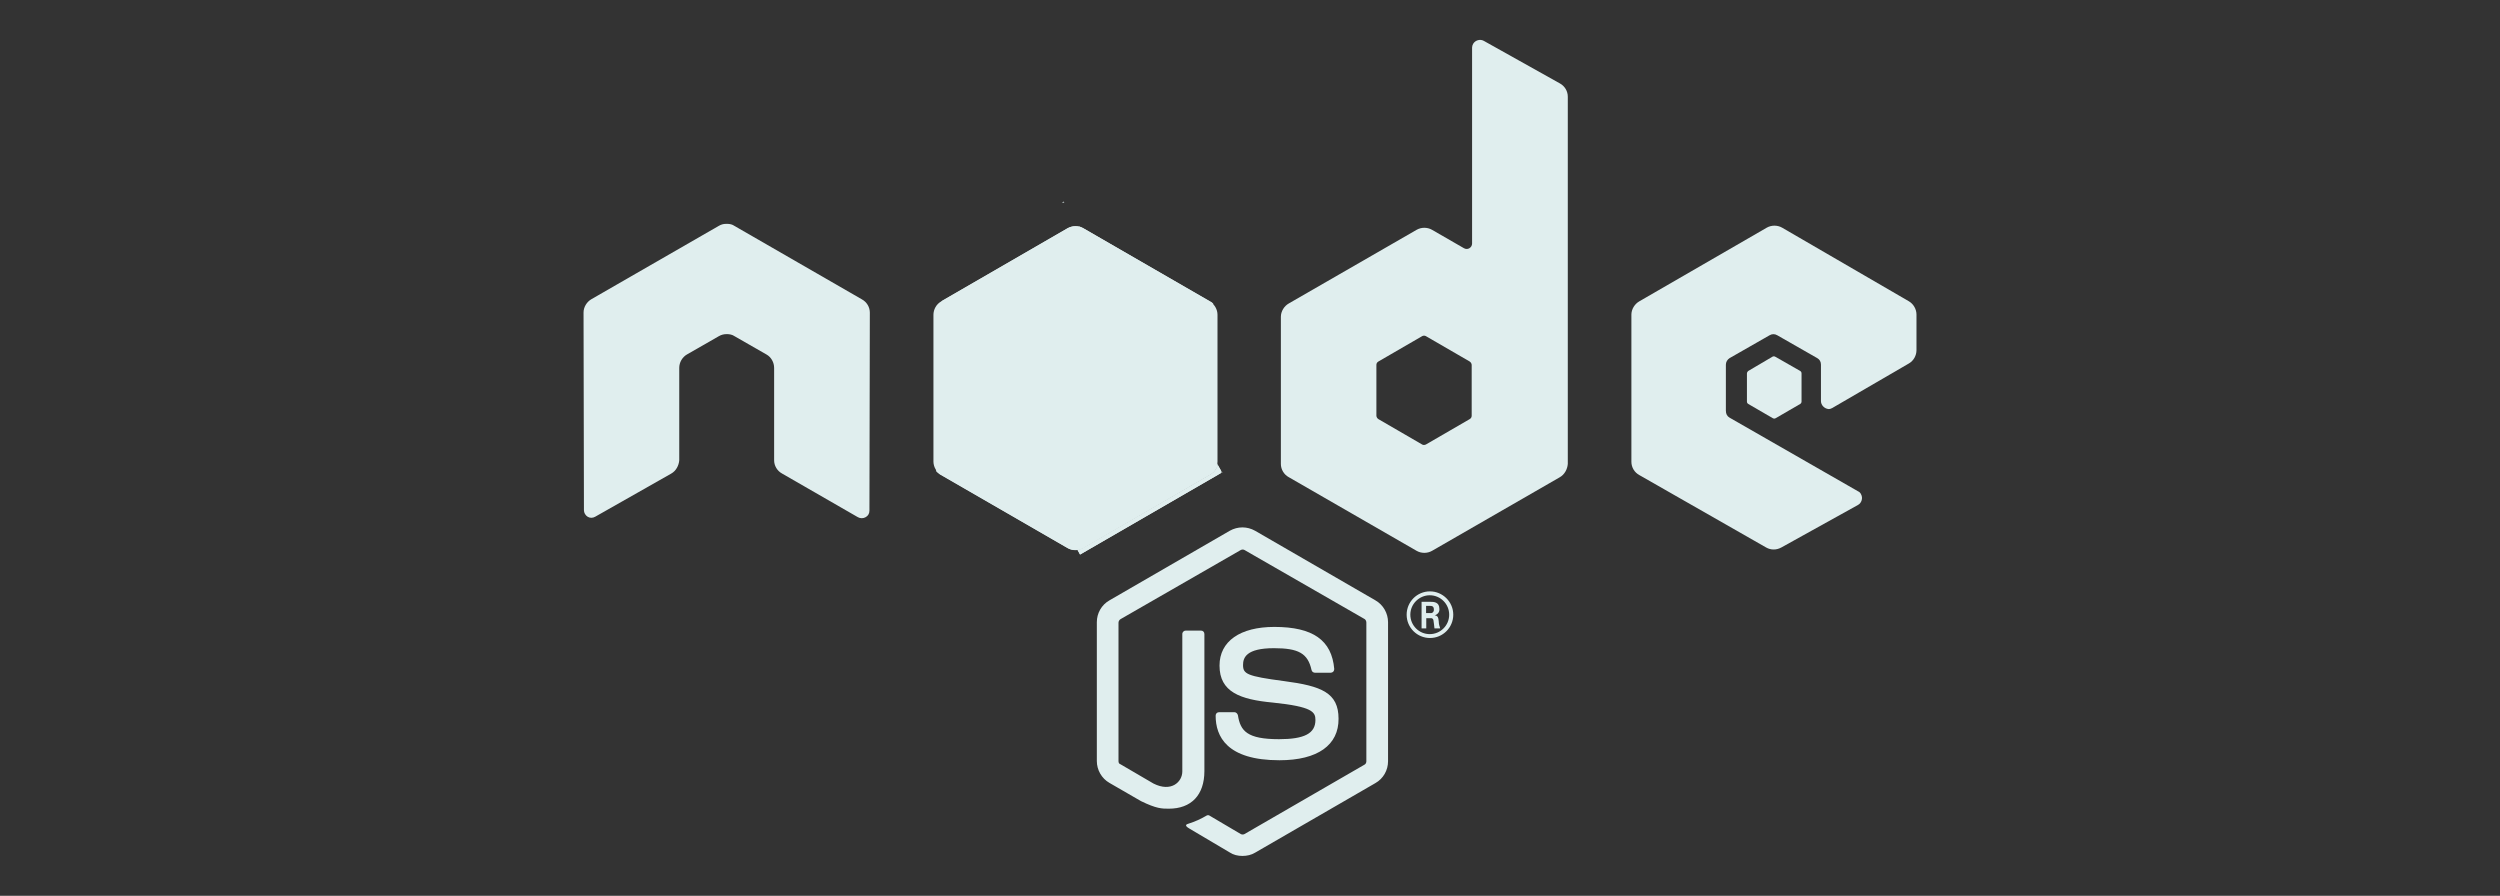 <svg width="120" height="43" viewBox="0 0 120 43" fill="none" xmlns="http://www.w3.org/2000/svg">
<rect x="0" y="0" width="120" height="43" fill="#333333" stroke="none"/>
<path d="M59.637 41.085C59.421 41.085 59.205 41.036 59.028 40.918L57.104 39.779C56.81 39.612 56.957 39.563 57.055 39.534C57.369 39.436 57.644 39.308 57.929 39.141C57.978 39.122 58.027 39.122 58.076 39.161L59.558 40.035C59.608 40.064 59.686 40.064 59.735 40.035L65.507 36.697C65.556 36.668 65.585 36.599 65.585 36.55V29.885C65.585 29.816 65.556 29.757 65.507 29.718L59.735 26.4C59.686 26.371 59.617 26.371 59.558 26.4L53.787 29.718C53.737 29.747 53.688 29.816 53.688 29.885V36.54C53.688 36.609 53.718 36.668 53.787 36.687L55.367 37.61C56.221 38.042 56.751 37.531 56.751 37.031V30.434C56.751 30.336 56.83 30.268 56.918 30.268H57.644C57.742 30.268 57.811 30.336 57.811 30.434V37.011C57.811 38.16 57.183 38.817 56.103 38.817C55.769 38.817 55.514 38.817 54.768 38.454L53.257 37.581C52.874 37.364 52.648 36.952 52.648 36.53V29.865C52.648 29.433 52.874 29.031 53.257 28.815L59.028 25.477C59.411 25.261 59.863 25.261 60.245 25.477L66.017 28.815C66.4 29.031 66.626 29.443 66.626 29.865V36.54C66.626 36.972 66.4 37.374 66.017 37.59L60.245 40.928C60.069 41.036 59.853 41.085 59.637 41.085Z" fill="#E0EEEE"/>
<path d="M61.413 36.492C58.881 36.492 58.351 35.343 58.351 34.352C58.351 34.254 58.419 34.185 58.517 34.185H59.254C59.332 34.185 59.401 34.254 59.42 34.332C59.538 35.088 59.862 35.481 61.394 35.481C62.611 35.481 63.141 35.206 63.141 34.558C63.141 34.175 62.993 33.92 61.099 33.724C59.519 33.577 58.537 33.213 58.537 31.947C58.537 30.779 59.529 30.092 61.168 30.092C63.023 30.092 63.926 30.73 64.044 32.114C64.044 32.163 64.024 32.212 63.995 32.242C63.965 32.271 63.916 32.291 63.877 32.291H63.121C63.043 32.291 62.974 32.242 62.954 32.163C62.778 31.358 62.326 31.113 61.148 31.113C59.813 31.113 59.666 31.574 59.666 31.918C59.666 32.349 59.843 32.457 61.639 32.693C63.435 32.929 64.25 33.252 64.25 34.499C64.26 35.756 63.259 36.492 61.413 36.492Z" fill="#E0EEEE"/>
<path d="M69.757 29.505C69.757 30.114 69.266 30.624 68.638 30.624C68.029 30.624 67.519 30.133 67.519 29.505C67.519 28.896 68.01 28.386 68.638 28.386C69.247 28.386 69.757 28.887 69.757 29.505ZM67.696 29.505C67.696 30.015 68.108 30.438 68.628 30.438C69.139 30.438 69.561 30.025 69.561 29.505C69.561 28.995 69.148 28.573 68.628 28.573C68.128 28.573 67.696 28.985 67.696 29.505ZM68.226 28.887H68.658C68.805 28.887 69.09 28.887 69.09 29.22C69.109 29.368 69.011 29.495 68.864 29.535C69.031 29.554 69.04 29.662 69.06 29.829C69.06 29.947 69.09 30.055 69.129 30.163H68.854C68.854 30.094 68.805 29.78 68.805 29.77C68.785 29.701 68.756 29.672 68.677 29.672H68.461V30.163H68.236V28.887H68.226ZM68.452 29.427H68.648C68.746 29.446 68.825 29.377 68.825 29.279C68.825 29.26 68.825 29.26 68.825 29.25C68.825 29.083 68.707 29.083 68.648 29.083H68.452V29.427Z" fill="#E0EEEE"/>
<path fill-rule="evenodd" clip-rule="evenodd" d="M41.752 15.006C41.752 14.741 41.605 14.496 41.369 14.368L35.254 10.844C35.156 10.775 35.038 10.746 34.92 10.746H34.842C34.724 10.746 34.616 10.775 34.498 10.844L28.393 14.358C28.167 14.486 28.01 14.741 28.01 14.996L28.029 24.488C28.029 24.616 28.098 24.734 28.206 24.803C28.314 24.871 28.451 24.871 28.569 24.803L32.221 22.731C32.447 22.604 32.584 22.349 32.604 22.093V17.657C32.604 17.392 32.751 17.146 32.967 17.018L34.508 16.135C34.626 16.066 34.753 16.037 34.891 16.037C35.018 16.037 35.156 16.066 35.254 16.135L36.795 17.018C37.021 17.146 37.158 17.401 37.158 17.657V22.093C37.158 22.358 37.306 22.604 37.541 22.731L41.173 24.822C41.291 24.891 41.438 24.891 41.556 24.822C41.674 24.753 41.733 24.645 41.733 24.508L41.752 15.006Z" fill="#E0EEEE"/>
<path fill-rule="evenodd" clip-rule="evenodd" d="M71.22 1.96C71.043 1.862 70.808 1.931 70.709 2.107C70.68 2.156 70.66 2.225 70.66 2.284V11.688C70.66 11.786 70.611 11.864 70.533 11.913C70.454 11.963 70.356 11.963 70.268 11.913L68.736 11.03C68.511 10.902 68.226 10.902 68 11.03L61.865 14.564C61.639 14.691 61.482 14.947 61.482 15.202V22.269C61.482 22.534 61.63 22.78 61.865 22.907L68 26.441C68.226 26.569 68.511 26.569 68.736 26.441L74.871 22.907C75.097 22.78 75.235 22.524 75.254 22.269V4.64C75.254 4.375 75.107 4.129 74.871 4.002L71.22 1.96ZM70.641 19.953C70.641 20.021 70.611 20.08 70.543 20.119L68.442 21.337C68.373 21.366 68.314 21.366 68.265 21.337L66.165 20.119C66.116 20.09 66.067 20.021 66.067 19.953V17.518C66.067 17.45 66.096 17.391 66.165 17.351L68.265 16.134C68.314 16.105 68.393 16.105 68.442 16.134L70.543 17.351C70.592 17.381 70.641 17.45 70.641 17.518V19.953Z" fill="#E0EEEE"/>
<path fill-rule="evenodd" clip-rule="evenodd" d="M91.627 17.446C91.853 17.318 91.991 17.063 91.991 16.808V15.1C91.991 14.835 91.843 14.589 91.627 14.462L85.541 10.928C85.316 10.8 85.031 10.8 84.805 10.928L78.69 14.462C78.464 14.589 78.307 14.845 78.307 15.1V22.167C78.307 22.432 78.454 22.678 78.69 22.805L84.776 26.28C85.002 26.408 85.267 26.408 85.502 26.28L89.183 24.238C89.36 24.14 89.429 23.905 89.331 23.728C89.301 23.659 89.252 23.61 89.183 23.581L83.019 20.047C82.901 19.978 82.842 19.87 82.842 19.713V17.505C82.842 17.377 82.911 17.259 83.019 17.191L84.943 16.091C85.061 16.023 85.188 16.023 85.306 16.091L87.23 17.191C87.348 17.259 87.406 17.367 87.406 17.505V19.252C87.406 19.448 87.573 19.615 87.77 19.635C87.838 19.635 87.897 19.615 87.946 19.586L91.627 17.446Z" fill="#E0EEEE"/>
<path fill-rule="evenodd" clip-rule="evenodd" d="M85.07 17.126C85.119 17.096 85.168 17.096 85.218 17.126L86.405 17.803C86.454 17.833 86.474 17.872 86.474 17.931V19.276C86.474 19.325 86.444 19.374 86.405 19.393L85.237 20.071C85.188 20.1 85.139 20.1 85.09 20.071L83.922 19.393C83.873 19.364 83.853 19.325 83.853 19.276V17.931C83.853 17.882 83.882 17.833 83.922 17.803L85.07 17.126Z" fill="#E0EEEE"/>
<path fill-rule="evenodd" clip-rule="evenodd" d="M51.99 10.95C51.765 10.822 51.48 10.822 51.254 10.95L45.168 14.474C44.943 14.601 44.805 14.857 44.805 15.112V22.15C44.805 22.415 44.952 22.66 45.168 22.788L51.254 26.312C51.48 26.44 51.765 26.44 51.99 26.312L58.076 22.788C58.302 22.66 58.44 22.405 58.44 22.15V15.112C58.44 14.847 58.292 14.601 58.076 14.474L51.99 10.95Z" fill="#E0EEEE"/>
<path d="M58.095 14.471L51.98 10.947C51.911 10.917 51.852 10.878 51.783 10.868L44.922 22.608C44.991 22.677 45.05 22.736 45.118 22.775L51.233 26.299C51.4 26.397 51.616 26.427 51.813 26.368L58.242 14.588C58.213 14.549 58.164 14.5 58.095 14.471Z" fill="#E0EEEE"/>
<path d="M51.057 9.676L50.969 9.725H51.087L51.057 9.676Z" fill="#E0EEEE"/>
<path d="M58.095 22.78C58.272 22.682 58.409 22.515 58.458 22.319L51.764 10.873C51.587 10.844 51.401 10.873 51.253 10.952L45.187 14.456L51.744 26.392C51.842 26.373 51.921 26.343 52.009 26.294L58.095 22.78Z" fill="#E0EEEE"/>
<path d="M58.674 22.68L58.635 22.601V22.7L58.674 22.68Z" fill="#E0EEEE"/>
<path d="M58.095 22.78L51.99 26.304C51.911 26.353 51.813 26.383 51.725 26.402L51.842 26.618L58.615 22.701V22.603L58.449 22.309C58.409 22.515 58.272 22.682 58.095 22.78Z" fill="#E0EEEE"/>
<path d="M58.095 22.78L51.99 26.304C51.911 26.353 51.813 26.383 51.725 26.402L51.842 26.618L58.615 22.701V22.603L58.449 22.309C58.409 22.515 58.272 22.682 58.095 22.78Z" fill="#E0EEEE"/>
</svg>
